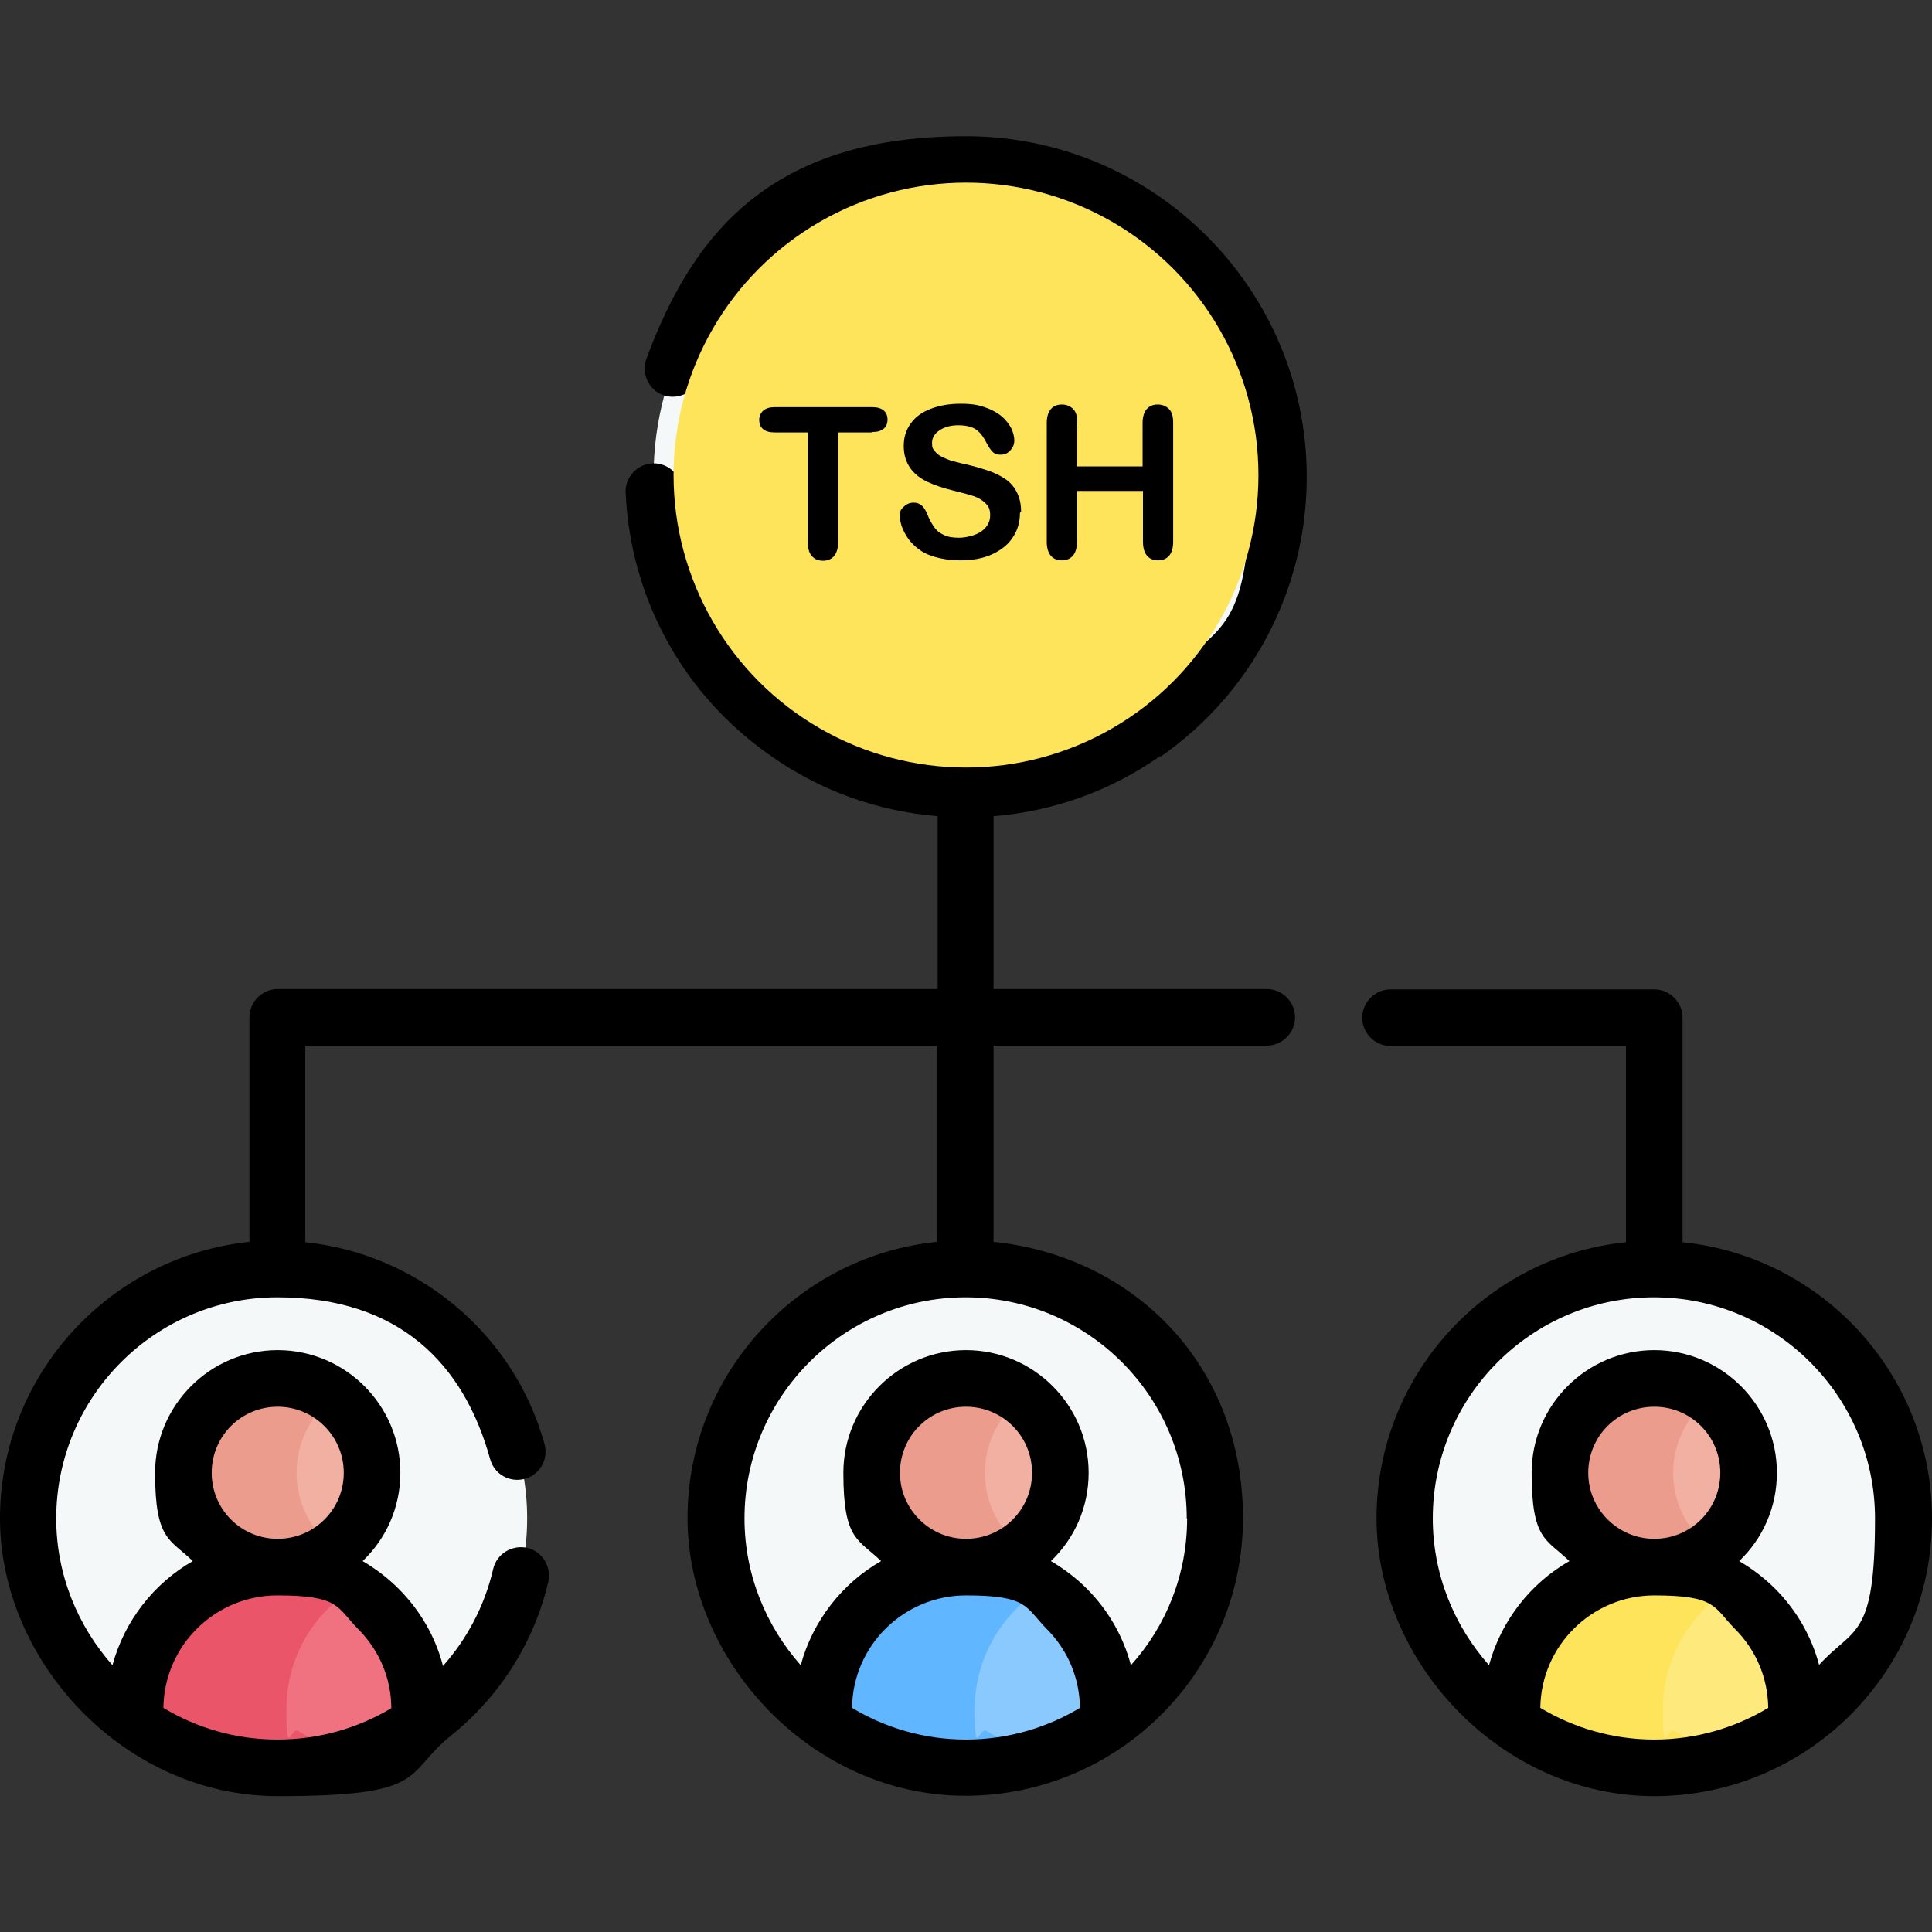 <svg xmlns="http://www.w3.org/2000/svg" id="Capa_1" data-name="Capa 1" viewBox="0 0 512 512"><rect x="0" y="0" width="512" height="512" fill="#333333" stroke="none"/><defs><style>      .cls-1 {        fill: #60b7ff;      }      .cls-1, .cls-2, .cls-3, .cls-4, .cls-5, .cls-6, .cls-7, .cls-8, .cls-9, .cls-10, .cls-11, .cls-12, .cls-13, .cls-14 {        stroke-width: 0px;      }      .cls-2 {        fill: #ffe5c2;      }      .cls-3 {        fill: #000;      }      .cls-4 {        fill: #f07281;      }      .cls-5 {        fill: #eb9c8d;      }      .cls-6 {        fill: #eb5569;      }      .cls-7 {        fill: #ade194;      }      .cls-8 {        fill: #97da7b;      }      .cls-9 {        fill: #f5f8f9;      }      .cls-10 {        fill: #fee97d;      }      .cls-11 {        fill: #8ac9fe;      }      .cls-12 {        fill: #fee45a;      }      .cls-13 {        fill: #fff3de;      }      .cls-14 {        fill: #f1b0a2;      }    </style></defs><g><circle class="cls-9" cx="438.4" cy="402.4" r="66.1"></circle><circle class="cls-9" cx="73.6" cy="402.4" r="66.1"></circle><circle class="cls-9" cx="256" cy="402.4" r="66.1"></circle></g><path class="cls-11" d="M293.7,453v3.7c-10.7,7.5-23.7,11.8-37.7,11.8s-27-4.4-37.7-11.8v-3.7c0-20.8,16.9-37.7,37.7-37.7s19.9,4.2,26.7,11c6.8,6.8,11,16.3,11,26.7h0Z"></path><path class="cls-1" d="M261.4,458.7c4.5,2.8,9.4,5.1,14.6,6.7-6.3,2-13,3.1-20,3.1-14,0-27-4.4-37.7-11.8v-2.9c0-20.7,16.4-38.1,37.1-38.5,7.6-.1,14.7,2,20.6,5.7-10.6,6.7-17.7,18.5-17.7,32s1.2,4.5,3.1,5.7Z"></path><path class="cls-4" d="M111.3,453v3.7c-10.7,7.5-23.7,11.8-37.7,11.8s-27-4.4-37.7-11.8v-3.7c0-20.8,16.9-37.7,37.7-37.7s19.9,4.2,26.7,11c6.8,6.8,11,16.3,11,26.7h0Z"></path><path class="cls-6" d="M79,458.7c4.5,2.8,9.4,5.1,14.6,6.7-6.3,2-13,3.1-20,3.1-14,0-27-4.4-37.7-11.8v-2.9c0-20.7,16.4-38.1,37.1-38.5,7.6-.1,14.7,2,20.6,5.7-10.7,6.7-17.7,18.5-17.7,32s1.2,4.5,3.1,5.7Z"></path><path class="cls-10" d="M476.2,453v3.7c-10.7,7.5-23.7,11.8-37.7,11.8s-27-4.4-37.7-11.8v-3.7c0-20.8,16.9-37.7,37.7-37.7s19.9,4.2,26.7,11c6.8,6.8,11,16.3,11,26.7h0Z"></path><path class="cls-12" d="M443.8,458.7c4.5,2.8,9.4,5.1,14.6,6.7-6.3,2-13,3.1-20,3.1-14,0-27-4.4-37.7-11.8v-2.9c0-20.7,16.4-38.1,37.1-38.5,7.6-.1,14.7,2,20.6,5.7-10.6,6.7-17.7,18.5-17.7,32s1.2,4.5,3.1,5.7Z"></path><circle class="cls-14" cx="256" cy="390.3" r="25"></circle><path class="cls-5" d="M271,410.3c-4.2,3.1-9.4,5-15,5-13.8,0-25-11.2-25-25s11.2-25,25-25,10.8,1.9,15,5c-6,4.5-10,11.8-10,20s3.9,15.4,10,20Z"></path><circle class="cls-14" cx="73.6" cy="390.3" r="25"></circle><path class="cls-5" d="M88.6,410.3c-4.2,3.1-9.4,5-15,5-13.8,0-25-11.2-25-25s11.2-25,25-25,10.8,1.9,15,5c-6.1,4.5-10,11.8-10,20s3.9,15.4,10,20Z"></path><circle class="cls-9" cx="256" cy="126.3" r="82.8"></circle><circle class="cls-13" cx="256" cy="111.1" r="31.3" transform="translate(105.3 346) rotate(-80.8)"></circle><path class="cls-2" d="M271,138.6c-4.5,2.4-9.6,3.8-15,3.8-17.3,0-31.3-14-31.3-31.3s14-31.3,31.3-31.3,10.5,1.4,15,3.8c-9.7,5.3-16.3,15.6-16.3,27.5s6.6,22.2,16.3,27.5Z"></path><path class="cls-7" d="M303.3,189.8v4.6c-13.4,9.4-29.7,14.8-47.3,14.8s-33.9-5.5-47.3-14.8v-4.6c0-26.1,21.2-47.3,47.3-47.3s24.9,5.3,33.5,13.9c8.6,8.6,13.9,20.4,13.9,33.4h0Z"></path><path class="cls-8" d="M258.7,194.3c6.8,4.7,14.3,8.5,22.3,11-7.9,2.5-16.3,3.8-25,3.8-17.6,0-33.9-5.5-47.3-14.8v-4.6c0-26.1,21.2-47.3,47.3-47.3s17.8,2.6,25,7.1c-13.4,8.4-22.3,23.2-22.3,40.2v4.6Z"></path><circle class="cls-14" cx="438.4" cy="390.3" r="25"></circle><path class="cls-5" d="M453.4,410.3c-4.2,3.1-9.4,5-15,5-13.8,0-25-11.2-25-25s11.2-25,25-25,10.8,1.9,15,5c-6,4.5-10,11.8-10,20s3.9,15.4,10,20Z"></path><g><path class="cls-3" d="M307.6,200.5c24.3-16.9,38.7-44.6,38.7-74.1,0-49.8-40.5-90.3-90.3-90.3s-71.7,23.7-84.7,59c-1.4,3.9.6,8.2,4.4,9.6,3.9,1.4,8.2-.6,9.6-4.4,10.9-29.4,39.3-49.2,70.7-49.2s75.3,33.8,75.3,75.3-7.9,38.8-21.6,52.7c-2.1-10.6-7.2-20.3-15-28.1-4.1-4.1-8.8-7.5-13.9-10.1,8.5-7.1,13.9-17.8,13.9-29.8,0-21.4-17.4-38.8-38.8-38.8s-38.8,17.4-38.8,38.8,5.4,22.7,14,29.8c-14.7,7.5-25.6,21.5-28.9,38.2-12.9-13.1-20.6-30.4-21.5-49.2-.2-4.1-3.7-7.3-7.8-7.1-4.1.2-7.3,3.7-7.1,7.8,1.3,28.2,15.4,53.7,38.6,69.8,13.1,9.2,28.2,14.6,44.1,15.9v45.8H73.6c-4.1,0-7.5,3.4-7.5,7.5v59.5C29,333,0,364.4,0,402.4s33,73.6,73.6,73.6,33.1-5.8,46.1-16.2c12.8-10.3,21.9-24.7,25.6-40.6.9-4-1.6-8.1-5.6-9s-8.1,1.6-9,5.6c-2.3,9.9-7,18.6-13.3,25.7-2-7.7-6-14.7-11.8-20.5-2.9-2.9-6.1-5.3-9.5-7.3,6.2-5.9,10-14.2,10-23.4,0-17.9-14.6-32.5-32.5-32.5s-32.5,14.6-32.5,32.5,3.9,17.5,10,23.4c-10.3,5.9-18.1,15.8-21.3,27.6-9.2-10.4-14.9-24-14.9-38.9,0-32.3,26.3-58.6,58.6-58.6s49.4,17.6,56.4,42.9c1.1,4,5.2,6.3,9.2,5.2,4-1.1,6.3-5.2,5.2-9.2-8.1-29.3-33.6-50.4-63.4-53.5v-52.1h167.4v52c-37.1,3.8-66.1,35.2-66.1,73.2s33,73.6,73.6,73.6,73.6-33,73.6-73.6-29-69.4-66.1-73.2v-52h72.4c4.1,0,7.5-3.4,7.5-7.5s-3.4-7.5-7.5-7.5h-72.4v-45.8c15.9-1.3,31-6.7,44.1-15.9h0ZM43.3,452.6c.2-16.5,13.7-29.8,30.2-29.8s15.7,3.1,21.4,8.9c5.6,5.6,8.8,13.1,8.8,21-8.9,5.3-19.2,8.3-30.2,8.3-11.1,0-21.4-3.1-30.2-8.4h0ZM73.6,372.8c9.6,0,17.5,7.8,17.5,17.5s-7.8,17.5-17.5,17.5-17.5-7.8-17.5-17.5,7.8-17.5,17.5-17.5ZM225.8,452.6c.2-16.5,13.7-29.8,30.2-29.8s15.7,3.1,21.4,8.9c5.6,5.6,8.7,13,8.8,20.9-8.8,5.3-19.2,8.4-30.2,8.4-11.1,0-21.4-3.1-30.2-8.4h0ZM256,407.8c-9.6,0-17.5-7.8-17.5-17.5s7.8-17.5,17.5-17.5,17.5,7.8,17.5,17.5-7.8,17.5-17.5,17.5h0ZM314.6,402.4c0,14.9-5.6,28.6-14.9,38.9-2-7.6-6-14.6-11.7-20.3-2.9-2.9-6.1-5.3-9.5-7.3,6.2-5.9,10-14.2,10-23.4,0-17.9-14.6-32.5-32.5-32.5s-32.5,14.6-32.5,32.5,3.9,17.5,10,23.4c-10.3,5.9-18.1,15.8-21.3,27.6-9.2-10.4-14.9-24-14.9-38.9,0-32.3,26.3-58.6,58.6-58.6s58.6,26.3,58.6,58.6h0ZM256,87.3c13.1,0,23.8,10.7,23.8,23.8s-10.7,23.8-23.8,23.8-23.8-10.7-23.8-23.8,10.7-23.8,23.8-23.8ZM256,150c10.6,0,20.6,4.1,28.2,11.7,7.5,7.5,11.7,17.5,11.7,28.1s0,.3,0,.5c-11.9,7.5-25.6,11.4-39.8,11.4s-27.9-3.9-39.8-11.4c0-.2,0-.3,0-.5,0-21.9,17.9-39.8,39.8-39.8h0Z"></path><path class="cls-3" d="M445.9,329.2v-59.5c0-4.1-3.4-7.5-7.5-7.5h-69.9c-4.1,0-7.5,3.4-7.5,7.5s3.4,7.5,7.5,7.5h62.4v52c-37.1,3.8-66.1,35.2-66.1,73.2s33,73.6,73.6,73.6,73.6-33,73.6-73.6c0-38-29-69.4-66.1-73.2h0ZM408.2,452.6c.2-16.5,13.7-29.8,30.2-29.8s15.7,3.1,21.4,8.9c5.6,5.6,8.7,13,8.8,20.9-8.8,5.3-19.2,8.4-30.2,8.4-11,0-21.4-3.1-30.2-8.4ZM438.4,407.8c-9.6,0-17.5-7.8-17.5-17.5s7.8-17.5,17.5-17.5,17.5,7.8,17.5,17.5-7.8,17.5-17.5,17.5ZM482.1,441.3c-2-7.6-6-14.6-11.7-20.3-2.9-2.9-6.1-5.3-9.5-7.3,6.2-5.9,10-14.2,10-23.4,0-17.9-14.6-32.5-32.5-32.5s-32.5,14.6-32.5,32.5,3.9,17.5,10,23.4c-10.3,5.9-18.1,15.8-21.3,27.6-9.2-10.4-14.9-24-14.9-38.9,0-32.3,26.3-58.6,58.6-58.6s58.6,26.3,58.6,58.6-5.6,28.6-14.9,38.9h0Z"></path></g><circle class="cls-12" cx="256" cy="125.9" r="77.5"></circle><g><path class="cls-3" d="M230.9,114.6h-8.8v29.1c0,1.7-.4,2.9-1.1,3.7-.7.8-1.7,1.2-2.9,1.2s-2.2-.4-2.9-1.2c-.8-.8-1.1-2.1-1.1-3.7v-29.1h-8.8c-1.4,0-2.4-.3-3.1-.9-.7-.6-1-1.4-1-2.4s.4-1.9,1.1-2.5c.7-.6,1.7-.9,3-.9h25.8c1.4,0,2.4.3,3.1.9.7.6,1,1.4,1,2.4s-.3,1.8-1,2.4c-.7.6-1.7.9-3.1.9Z"></path><path class="cls-3" d="M270.3,135.9c0,2.4-.6,4.6-1.9,6.5-1.2,1.9-3.1,3.4-5.5,4.5s-5.2,1.6-8.5,1.6-7.2-.7-9.8-2.2c-1.8-1.1-3.3-2.5-4.4-4.3-1.1-1.8-1.7-3.5-1.7-5.2s.3-1.8,1-2.5c.7-.7,1.6-1.1,2.6-1.1s1.6.3,2.2.8c.6.5,1.1,1.4,1.5,2.4.5,1.3,1.1,2.3,1.7,3.2.6.9,1.4,1.6,2.5,2.1,1.1.6,2.5.8,4.2.8s4.4-.6,5.9-1.7,2.3-2.5,2.3-4.2-.4-2.4-1.2-3.2c-.8-.8-1.9-1.5-3.1-1.9s-3-.9-5.1-1.4c-2.9-.7-5.3-1.5-7.2-2.4s-3.5-2.1-4.6-3.7c-1.1-1.6-1.7-3.5-1.7-5.8s.6-4.2,1.8-5.9c1.2-1.7,2.9-3,5.2-3.9,2.3-.9,4.9-1.4,8-1.4s4.6.3,6.4.9c1.8.6,3.3,1.4,4.5,2.4,1.2,1,2,2.1,2.6,3.2.5,1.1.8,2.2.8,3.2s-.3,1.8-1,2.6c-.7.8-1.5,1.2-2.6,1.2s-1.6-.2-2.1-.7c-.5-.5-1-1.2-1.6-2.3-.7-1.5-1.6-2.7-2.6-3.5-1-.8-2.7-1.3-4.9-1.3s-3.8.5-5.1,1.4c-1.3.9-1.9,2-1.9,3.3s.2,1.5.7,2.1c.4.6,1,1.1,1.8,1.5.8.4,1.5.7,2.3,1,.8.2,2.1.6,3.9,1,2.3.5,4.3,1.1,6.1,1.7,1.8.6,3.4,1.4,4.7,2.3,1.3.9,2.3,2.1,3,3.5.7,1.4,1.1,3.1,1.1,5.1Z"></path><path class="cls-3" d="M285.3,112.1v11.5h17.5v-11.5c0-1.6.4-2.9,1.1-3.7s1.7-1.2,2.9-1.2,2.2.4,3,1.2c.8.8,1.1,2,1.1,3.7v31.5c0,1.7-.4,2.9-1.1,3.7s-1.7,1.2-2.9,1.2-2.2-.4-2.9-1.2c-.7-.8-1.1-2.1-1.1-3.7v-13.5h-17.5v13.5c0,1.7-.4,2.9-1.1,3.7s-1.7,1.2-2.9,1.2-2.2-.4-2.9-1.2c-.7-.8-1.1-2.1-1.1-3.7v-31.5c0-1.6.4-2.9,1.1-3.7.7-.8,1.7-1.2,2.9-1.2s2.2.4,3,1.2c.8.8,1.1,2,1.1,3.7Z"></path></g></svg>